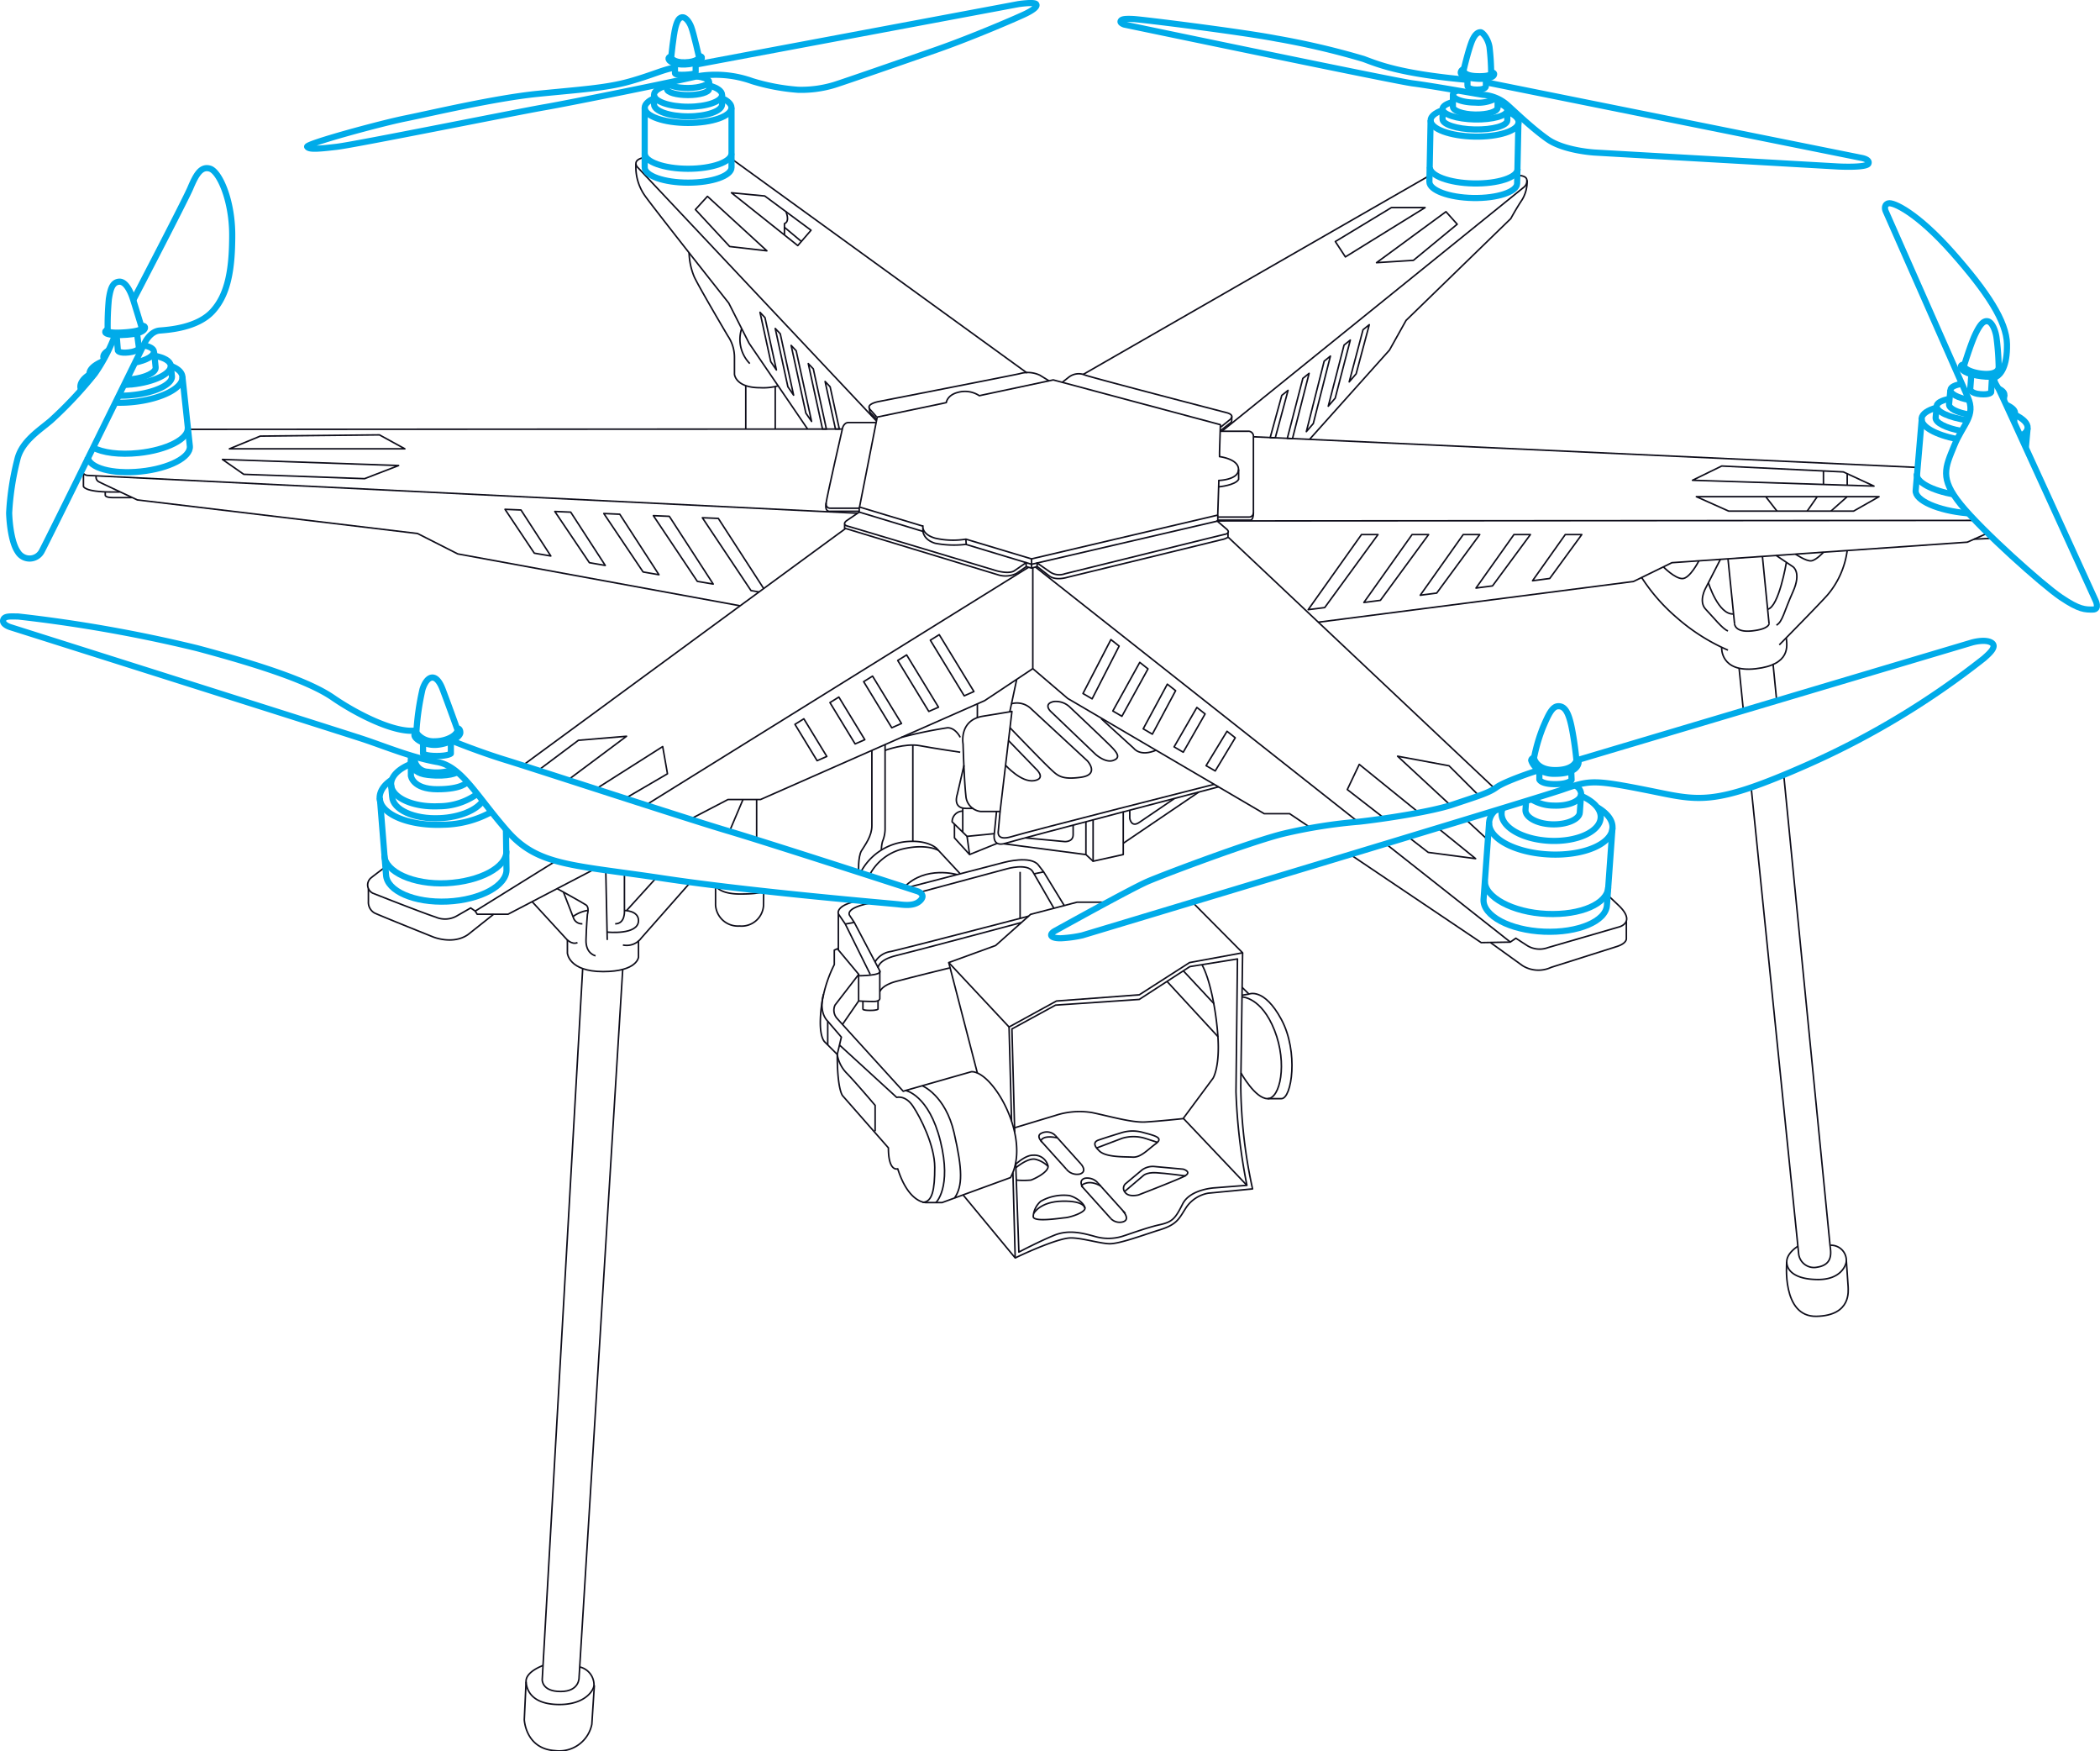 <svg xmlns="http://www.w3.org/2000/svg" viewBox="0 0 342.02 285.14"><defs><style>.cls-1,.cls-2{fill:none;stroke-linejoin:round;}.cls-1{stroke:#0e0d1a;stroke-width:0.25px;}.cls-2{stroke:#00abe9;}</style></defs><g id="Livello_2" data-name="Livello 2"><g id="Livello_1-2" data-name="Livello 1"><path class="cls-1" d="M157.31,87.79,168,91l30.33-7.13.17-5.32v-.32s3.21-.08,3.21-1.8-3.09-2.08-3.09-2.08l0-.75.14-4.45-27.22-7.29L160,64.32l-.5.11a4.25,4.25,0,0,0-3.45-.55c-1.8.44-1.93,1.67-1.93,1.67l-.44.1-10.81,2.26-2.88,14.65,10.32,3.11"/><line class="cls-1" x1="168.01" y1="91.02" x2="168.01" y2="91.88"/><polyline class="cls-1" points="157.31 88.64 168.01 91.88 198.34 84.83 198.34 83.89"/><polyline class="cls-1" points="150.26 86.51 139.94 83.38 139.94 82.56"/><path class="cls-1" d="M157.31,87.79a13,13,0,0,1-5-.16c-2.26-.65-2-2-2-2v.83s.05,1.42,2,2a16.19,16.19,0,0,0,5.05.17Z"/><path class="cls-1" d="M198.49,79.27s2.7-.24,3.24-1.22v-1.6"/><path class="cls-1" d="M137.56,85.3V86l25.14,7.64a4.06,4.06,0,0,0,2.85-.27l1.58-1.1v-.66l-1.93,1.33c-.9.58-2.89,0-2.89,0s-23.23-7-24.25-7.27-.19-.88-.19-.88l2.07-1.41"/><path class="cls-1" d="M200,86.64v.84a3.09,3.09,0,0,1-1.08.4c-.84.22-25.08,6.12-25.08,6.12s-1.85.6-2.93-.21l-2-1.55v-.58l2,1.4a2.71,2.71,0,0,0,2.54.36C175.19,93,199.4,87,199.49,87s.94-.2.35-.79l-1.62-1.39,123.59-.08"/><path class="cls-1" d="M198.34,84.19h5.1a.7.7,0,0,0,.7-.7V71.12a.82.82,0,0,0-.91-.9h-4.46"/><path class="cls-1" d="M198.34,84.69h5.33s.47,0,.47-1.2"/><path class="cls-1" d="M139.94,82.75h-4.69s-.79.06-.7-.85,2.69-12.27,2.69-12.27.23-.83.93-.83h4.48"/><path class="cls-1" d="M139.94,83.25h-4.69s-1,.23-.7-1.35"/><polyline class="cls-1" points="167.13 92.27 168.01 92.5 168.96 92.24"/><line class="cls-1" x1="168.01" y1="92.51" x2="168.01" y2="91.88"/><line class="cls-1" x1="243.44" y1="128.4" x2="200.04" y2="87.48"/><path class="cls-1" d="M225.7,137.39l20.28,16,.9-.62,1.87,1.21a3.85,3.85,0,0,0,3.37.31l11.6-3.37s2.73-.7,0-3.4l-1.89-1.79"/><line class="cls-1" x1="168.64" y1="92.33" x2="221.19" y2="133.82"/><polyline class="cls-1" points="219.92 139.14 241.23 153.48 245.99 153.4"/><polyline class="cls-1" points="168.21 92.45 168.21 108.87 173.9 113.73 205.9 132.49 210.04 132.49 213.49 134.81"/><path class="cls-1" d="M85.15,124.62c22.61-16.62,52.57-38.57,52.57-38.57"/><path class="cls-1" d="M90.52,140.2,77.4,148.35l-.74-.51-2.18,1.25a3.85,3.85,0,0,1-3.52.24c-2.3-.75-10.21-3.88-10.21-3.88a1.49,1.49,0,0,1-.27-2.55c.15-.13.94-.74,2.26-1.72"/><line class="cls-1" x1="167.51" y1="92.37" x2="105.2" y2="131.08"/><polyline class="cls-1" points="96.95 141.45 82.74 148.86 77.72 148.86 77.4 148.35"/><polyline class="cls-1" points="168.21 108.87 160.37 114.08 123.87 130.18 118.57 130.18 112.42 133.38"/><line class="cls-1" x1="204.14" y1="71.12" x2="312.26" y2="76.11"/><polyline class="cls-1" points="214.71 101.31 266.04 94.68 272.3 91.62 320.41 88.28 323.8 86.77"/><path class="cls-1" d="M173,62.26l1.05-.83a2.62,2.62,0,0,1,2.69-.35c1.76.59,23,6.11,23,6.11s1.7.35.39,1.29l-1.31,1.06"/><path class="cls-1" d="M200.61,67.81v.55c0,.41-.16.45-.16.45l-1.67,1.31"/><path class="cls-1" d="M199,70.22l49.24-39.78a1.28,1.28,0,0,0,.43-1.1c0-.82-1.56-.79-1.56-.79"/><line class="cls-1" x1="232.88" y1="28.55" x2="176.39" y2="60.98"/><path class="cls-1" d="M248.71,29.34a5.69,5.69,0,0,1-.8,3.17c-.91,1.35-1.85,3.08-1.85,3.08L229,52.17,226.3,57l-13,14.52"/><path class="cls-1" d="M170.83,62l-1.46-.9a4.61,4.61,0,0,0-3.31-.25c-2.28.49-22.89,4.52-22.89,4.52s-2.37.4-1.4,1.37l1,1.13"/><path class="cls-1" d="M142.76,68.22l-1-1s-.17-.12-.17-.85"/><path class="cls-1" d="M142.7,68.5,103.75,27.14S102.87,26,105,25.63"/><path class="cls-1" d="M103.58,26.66A8.1,8.1,0,0,0,105.13,32c1.9,2.62,13.56,17.35,13.56,17.35L122,55.89l9.55,14"/><line class="cls-1" x1="119.13" y1="25.85" x2="167.27" y2="60.73"/><path class="cls-1" d="M139.66,83.57,14.28,77.41a1.14,1.14,0,0,1-1-.76"/><path class="cls-1" d="M15.67,77.48a.85.85,0,0,0,.5,1c.74.38,6.2,2.92,6.2,2.92L68,86.87l6.55,3.32,46,8.45"/><line class="cls-1" x1="137.18" y1="69.86" x2="30.58" y2="69.91"/><polygon class="cls-1" points="219.12 41.83 217.48 39.33 226.61 33.8 232.1 33.8 219.12 41.83"/><polygon class="cls-1" points="224.19 42.77 235.5 34.47 237.33 36.51 230.2 42.39 224.19 42.77"/><polygon class="cls-1" points="275.65 78.2 305.21 79.15 300.22 76.84 280.41 75.88 275.65 78.2"/><polygon class="cls-1" points="276.28 80.87 306.03 80.87 301.89 83.22 281.54 83.22 276.28 80.87"/><polygon class="cls-1" points="65.94 73.08 61.8 70.81 42.39 71.01 37.36 73.08 65.94 73.08"/><polygon class="cls-1" points="64.92 75.8 36.23 74.81 39.7 77.23 59.38 77.94 64.92 75.8"/><polygon class="cls-1" points="87.67 125.43 94.2 120.54 102.04 119.88 92.52 126.99 87.67 125.43"/><polygon class="cls-1" points="97.06 128.46 107.93 121.56 108.71 125.99 101.84 130 97.06 128.46"/><polyline class="cls-1" points="229.37 136.28 232.61 138.79 240.33 139.81 234.17 134.82"/><polyline class="cls-1" points="231.1 132.33 221.38 124.46 219.43 128.56 225.46 133.24"/><polyline class="cls-1" points="236.24 131.12 227.62 123.13 236 124.69 240.88 129.56"/><line class="cls-1" x1="242.32" y1="136.76" x2="238.73" y2="133.43"/><polygon class="cls-1" points="119.13 31.39 129.93 39.99 132.09 37.49 124.55 31.91 119.13 31.39"/><polygon class="cls-1" points="115.22 31.97 124.9 40.84 118.84 40.14 113.26 34.12 115.22 31.97"/><polygon class="cls-1" points="224.43 87.04 221.74 87.04 213.06 99.27 215.75 98.93 224.43 87.04"/><polygon class="cls-1" points="232.67 87.04 229.98 87.04 222.13 98.1 224.82 97.75 232.67 87.04"/><polygon class="cls-1" points="241 87.04 238.31 87.04 231.31 96.92 233.99 96.57 241 87.04"/><polygon class="cls-1" points="249.25 87.04 246.57 87.04 240.39 95.75 243.08 95.4 249.25 87.04"/><polygon class="cls-1" points="257.62 87.04 254.93 87.04 249.6 94.56 252.4 94.19 257.62 87.04"/><polyline class="cls-1" points="123.62 96.39 122.31 96.16 114.39 84.3 116.99 84.41 124.38 95.83"/><polygon class="cls-1" points="106.41 83.96 109.01 84.07 116.16 95.1 113.57 94.66 106.41 83.96"/><polygon class="cls-1" points="98.34 83.61 100.94 83.73 107.32 93.58 104.74 93.13 98.34 83.61"/><polygon class="cls-1" points="90.36 83.28 92.95 83.39 98.58 92.07 95.99 91.62 90.36 83.28"/><polygon class="cls-1" points="82.25 82.93 84.85 83.04 89.71 90.53 87.02 90.07 82.25 82.93"/><polygon class="cls-1" points="152.97 103.34 151.52 104.24 157.04 113.3 158.62 112.6 152.97 103.34"/><polygon class="cls-1" points="142.11 110.09 140.66 110.99 145.24 118.5 146.82 117.8 142.11 110.09"/><polygon class="cls-1" points="147.66 106.64 146.21 107.54 151.27 115.84 152.85 115.15 147.66 106.64"/><polygon class="cls-1" points="136.62 113.5 135.17 114.4 139.27 121.13 140.85 120.44 136.62 113.5"/><polygon class="cls-1" points="130.92 117.04 129.47 117.94 133.08 123.86 134.66 123.17 130.92 117.04"/><polygon class="cls-1" points="180.93 104.14 182.27 105.2 177.87 113.79 176.38 112.92 180.93 104.14"/><polygon class="cls-1" points="190.12 111.4 191.47 112.46 187.68 119.54 186.19 118.67 190.12 111.4"/><polygon class="cls-1" points="185.63 107.85 186.97 108.91 182.72 116.63 181.24 115.77 185.63 107.85"/><polygon class="cls-1" points="194.93 115.19 196.27 116.25 192.71 122.48 191.22 121.61 194.93 115.19"/><polygon class="cls-1" points="199.84 119.07 201.18 120.13 197.92 125.53 196.43 124.67 199.84 119.07"/><polygon class="cls-1" points="126.45 60.24 125.53 58.89 123.78 50.85 124.59 51.72 126.45 60.24"/><polygon class="cls-1" points="129.25 64.34 128.32 62.98 126.26 53.48 127.08 54.35 129.25 64.34"/><polygon class="cls-1" points="132.18 68.62 131.25 67.27 128.85 56.24 129.67 57.11 132.18 68.62"/><polygon class="cls-1" points="134.59 69.86 133.96 69.86 131.64 59.2 132.46 60.06 134.59 69.86"/><polygon class="cls-1" points="136.7 69.86 136.07 69.86 134.38 62.11 135.2 62.98 136.7 69.86"/><polygon class="cls-1" points="219.74 62.18 220.87 60.87 223.01 52.87 221.99 53.69 219.74 62.18"/><polygon class="cls-1" points="216.33 66.14 217.46 64.83 219.92 55.37 218.9 56.19 216.33 66.14"/><polygon class="cls-1" points="212.76 70.28 213.89 68.97 216.68 57.98 215.66 58.81 212.76 70.28"/><polygon class="cls-1" points="209.66 71.37 210.5 71.42 213.21 60.79 212.19 61.61 209.66 71.37"/><polygon class="cls-1" points="206.87 71.25 207.7 71.29 209.78 63.56 208.76 64.38 206.87 71.25"/><path class="cls-1" d="M112.23,41.16a10.92,10.92,0,0,0,.84,3.92c.82,1.76,5.46,9.6,5.46,9.6a6.19,6.19,0,0,1,1.09,3.52v2.74s.16,2.19,4.16,2.19a9.25,9.25,0,0,0,3-.32"/><line class="cls-1" x1="121.46" y1="62.8" x2="121.46" y2="69.91"/><line class="cls-1" x1="126.26" y1="62.96" x2="126.26" y2="69.86"/><path class="cls-1" d="M122.12,59.2a5.63,5.63,0,0,1-1.32-5.72"/><path class="cls-1" d="M19.51,80.11h-1.3c-4.52,0-4.62-.92-4.62-.92V77.06"/><path class="cls-1" d="M17.14,80.09v.55s0,.38,1.2.38h3.12"/><path class="cls-1" d="M60,144.7v2.11a2,2,0,0,0,1,1.85c1.08.51,9.5,3.88,9.5,3.88s3.23,1.37,5.73-.37l4.17-3.31"/><path class="cls-1" d="M86.66,146.81l5.51,6s.9,1.1,1.88.67"/><path class="cls-1" d="M92.41,153.05v2.15s.23,3,5.81,3,5.77-2.35,5.77-2.35v-2.69"/><path class="cls-1" d="M101.45,153.87a2.94,2.94,0,0,0,3-1.14l8-9.07"/><path class="cls-1" d="M94.9,157.72,88.31,273.48s-.11,1.94,3,1.94,3-2.29,3-2.29l7.11-115.28"/><path class="cls-1" d="M88.44,271.19s-2.87,1-2.76,2.65,1.23,3.7,5.44,3.7,5.62-2.35,5.62-3.18a3,3,0,0,0-2.3-2.93"/><path class="cls-1" d="M85.68,273.84,85.39,280s.18,4.75,5,5.05a5.41,5.41,0,0,0,6-4.29l.41-6.35"/><path class="cls-1" d="M97,155.63s-1.62-.31-1.56-2.58.23-4.17.23-4.17.35-1.14-.23-1.53-4.68-2.65-4.68-2.65"/><path class="cls-1" d="M91.78,145.29l1.68,4.32a1.46,1.46,0,0,0,1.39.81"/><path class="cls-1" d="M93.32,149.24a5.56,5.56,0,0,1,2.41-1"/><path class="cls-1" d="M101.7,142.12v6.13s.18,2.17-1.51,2.17"/><line class="cls-1" x1="98.66" y1="141.7" x2="98.9" y2="153.05"/><path class="cls-1" d="M98.9,151.77s5.09.53,5.09-1.88c0-1.64-2.29-1.64-2.29-1.64"/><line class="cls-1" x1="102.04" y1="148.27" x2="106.94" y2="142.87"/><line class="cls-1" x1="118.81" y1="135.36" x2="121.01" y2="130.18"/><line class="cls-1" x1="123.23" y1="130.18" x2="123.23" y2="136.72"/><path class="cls-1" d="M124.38,145.11s-.39.46-3.84.46-4-1.37-4-1.37v3.17a3.65,3.65,0,0,0,3.91,3.41,3.58,3.58,0,0,0,3.9-3.29Z"/><path class="cls-1" d="M264.88,150v2.82s.11.76-1.53,1.29l-10.72,3.4a4.9,4.9,0,0,1-4.68-.29l-5.18-3.73"/><line class="cls-1" x1="321.51" y1="87.79" x2="324.7" y2="87.64"/><path class="cls-1" d="M267.35,94a29.94,29.94,0,0,0,5.79,6.61,31.68,31.68,0,0,0,8.29,5.25"/><path class="cls-1" d="M289.79,105s6.78-6.88,7.89-8.17a14,14,0,0,0,3.17-7.21"/><path class="cls-1" d="M270.91,92.3s1.86,1.91,3.09,1.91,2.69-2.89,2.69-2.89"/><path class="cls-1" d="M292.42,90.22s1.75,1.2,2.57,1.1,2-1.41,2-1.41"/><path class="cls-1" d="M280.2,91.07l-2.4,4.67s-1.23,2.17,0,3.46,2.81,3.29,3.63,3.53"/><path class="cls-1" d="M289.27,90.44,292,92.27s1.46.88,0,4.11-1.68,4.88-2.68,5.41"/><line class="cls-1" x1="288.12" y1="101.55" x2="287.04" y2="90.6"/><line class="cls-1" x1="289.36" y1="114.08" x2="288.78" y2="108.2"/><path class="cls-1" d="M285.21,128.22l7.74,76a2.51,2.51,0,0,0,3,2.11c2.69-.41,2.22-2.52,2.1-3.58l-7.54-76.59"/><line class="cls-1" x1="283.24" y1="108.81" x2="283.94" y2="115.71"/><line class="cls-1" x1="281.43" y1="90.99" x2="282.5" y2="101.55"/><path class="cls-1" d="M282.5,101.55s0,1.49,2.84,1.18,2.78-1.18,2.78-1.18"/><path class="cls-1" d="M280.4,105.43s-.26,4.11,5.53,3.46,5.1-3.8,5-5"/><path class="cls-1" d="M278.24,94.9s1.62,5.25,4.1,5.07"/><path class="cls-1" d="M290.94,91.58s-1.21,7.27-3.05,7.62"/><path class="cls-1" d="M292.81,202.93S291,204,291,205.46s1.4,2.88,5.14,2.88,4.57-2.41,4.57-3.05a2.49,2.49,0,0,0-2.58-2.53"/><path class="cls-1" d="M291,205.46s-.88,9,4.85,8.87,5.15-4.23,5.15-4.81l-.29-4.23"/><line class="cls-1" x1="287.58" y1="80.87" x2="289.41" y2="83.22"/><line class="cls-1" x1="294.33" y1="83.22" x2="295.97" y2="80.87"/><line class="cls-1" x1="298.2" y1="83.22" x2="300.85" y2="80.87"/><line class="cls-1" x1="300.85" y1="79.01" x2="300.85" y2="77.13"/><line class="cls-1" x1="296.98" y1="76.68" x2="296.98" y2="78.89"/><path class="cls-1" d="M128,34.46s.72,1.6-.24,1.95v1.85"/><line class="cls-1" x1="130.51" y1="39.31" x2="127.75" y2="37"/><polyline class="cls-1" points="194.2 146.9 202.38 155.14 193.74 156.73 185.55 161.98 172.06 162.99 164.34 167.22 154.52 156.73 162.16 153.95 167.85 148.88 175.41 146.9 180.36 146.9"/><path class="cls-1" d="M147.5,177.56l10.68-3.05s1.64-.32,4.06,3.05,4.75,9.71,2.34,14.18l-11.15,4.07h-2.58s-2.82.2-4.64-5.5c0,0-1.52.59-1.52-3.41l-7.43-8.46s-.9-.82-.9-6.75l-2-2s-.76-.53-.76-3.17a21.36,21.36,0,0,1,2.28-9.46v-2.35l.5-.23,3.48,4.17-3.86,5a2,2,0,0,0,.38,2.23c1,1.12,10.73,11.81,10.73,11.81Z"/><path class="cls-1" d="M134.13,161.88s-.9,2.76.68,4.4l2.22,2.59-.67,2.82a5.6,5.6,0,0,0,1.49,3c1.29,1.3,4.68,5.29,4.68,5.29v4.22"/><line class="cls-1" x1="134.81" y1="166.28" x2="134.81" y2="170.15"/><path class="cls-1" d="M147.5,177.56s3.8.71,5.67,8.28-.76,10-.76,10"/><path class="cls-1" d="M150.21,176.79s3.78,1.55,5.18,7.66,1.39,8.67.08,10.61"/><path class="cls-1" d="M136.72,170.15l9.32,8.53s1.4-.41,2.63,1.41,3.57,6.4,3.57,10-.38,5.68-2,5.68"/><polyline class="cls-1" points="139.84 158.65 139.84 162.99 137.2 166.82"/><line class="cls-1" x1="154.52" y1="156.73" x2="159.18" y2="174.72"/><polyline class="cls-1" points="164.97 190.91 165.34 204.82 156.85 194.56"/><line class="cls-1" x1="164.34" y1="167.22" x2="164.75" y2="182.56"/><path class="cls-1" d="M165.26,184.34l-.45-16.8,7.1-3.88,13.64-.93,8.23-5.34,7.76-1.25-.24,21.62A94,94,0,0,0,203.08,193l-5.25.41s-4,.2-5.22,2.63-1.68,2.93-3.82,3.4-5.54,1.76-6.2,1.92a7.72,7.72,0,0,1-4.14,0c-2-.55-4.32-1.21-6.74-.23s-5.77,2.74-5.77,2.74l-.52-14.54"/><path class="cls-1" d="M202.38,155.14l-.3,21.65A81,81,0,0,0,204,193.58l-7.21.7a5.53,5.53,0,0,0-3.51,2.2c-1.25,1.88-1.44,2.85-4.36,3.76s-6.67,2.34-8.31,2.27-4.6-1-6.32-.94-6,1.84-8.94,3.25"/><path class="cls-1" d="M165.24,183.63l6.63-2a12.58,12.58,0,0,1,6-.47c3,.63,6.47,1.65,8.66,1.53s6.16-.55,6.16-.55l4.87-6.57s.86-1.34.86-5-1-10.45-2.64-13.45"/><line class="cls-1" x1="192.73" y1="182.1" x2="203.08" y2="193.01"/><line class="cls-1" x1="198.4" y1="168.83" x2="190.07" y2="159.8"/><line class="cls-1" x1="197.75" y1="163.46" x2="192.73" y2="158.08"/><path class="cls-1" d="M202.28,162.33s3.16,0,5.3,5.44.9,11.12-1.13,11.12-4.34-4.19-4.34-4.19"/><path class="cls-1" d="M206.45,178.89h2.25c1.7,0,2.82-7.63,0-12.88s-5.29-4.15-5.29-4.15l-1.11-1.09"/><line class="cls-1" x1="203.41" y1="161.86" x2="202.28" y2="162.05"/><polyline class="cls-1" points="136.54 154.69 136.54 148.8 137.67 150.46 141.73 158.65"/><path class="cls-1" d="M136.54,148.8s-.58-1.4,3.3-2.14"/><path class="cls-1" d="M137.67,150.46l1.46-.27-.73-1.1s-1.16-1.32,4.12-2.19"/><path class="cls-1" d="M147.65,144.55l15.95-4.15s4.25-1.14,5.5.43L170,142l3.35,5.48"/><path class="cls-1" d="M149.76,145.29,164,141.46s3.29-.94,4.18.43l.23.39,3.23,5.6"/><line class="cls-1" x1="168.44" y1="142.28" x2="170" y2="141.96"/><path class="cls-1" d="M139.84,158.88s3.86,0,3.45-.8l-4.16-7.89"/><path class="cls-1" d="M143.29,158.08v4.4s.15.59-1,.59-2.4-.08-2.4-.08"/><path class="cls-1" d="M143,162.93v1.38s-.08.21-1.29.21-1.17-.21-1.17-.21v-1.24"/><path class="cls-1" d="M143,157.58s0-1.28,3-2,20.32-5.36,20.32-5.36"/><path class="cls-1" d="M142.52,156.62a3.55,3.55,0,0,1,2.56-1.69c2-.43,22.43-5.75,22.43-5.75"/><line class="cls-1" x1="166.14" y1="141.96" x2="166.14" y2="149.53"/><path class="cls-1" d="M143.32,161.43s.28-1,2.62-1.63,8.8-2.22,8.8-2.22"/><path class="cls-1" d="M155.89,142.41s-5.14-1.52-8.58,2"/><path class="cls-1" d="M156.39,142.28l-3.86-4.15s-1.5-1.49-5.22-1.06a9.43,9.43,0,0,0-7.18,5.05"/><path class="cls-1" d="M141.57,142.58a8.31,8.31,0,0,1,5.42-4.34c3.94-.93,5.86.23,5.86.23"/><path class="cls-1" d="M139.84,142.09s-.13-2.59.47-3.57,1.69-2.39,1.69-4.07V122.18"/><path class="cls-1" d="M143.55,138.42a5.3,5.3,0,0,1,.19-1.43,5.4,5.4,0,0,0,.41-2.18V121.24"/><path class="cls-1" d="M164.81,115.84l-1.93,16.29h-3.16a2.72,2.72,0,0,1-2.41-2.56c-.28-2.41-.46-8.44-.46-8.44s-.7-3.81,3.16-4.5Z"/><line class="cls-1" x1="164.46" y1="115.9" x2="165.59" y2="110.61"/><line class="cls-1" x1="159.18" y1="116.85" x2="159.18" y2="114.6"/><line class="cls-1" x1="148.67" y1="136.99" x2="148.67" y2="121.24"/><path class="cls-1" d="M144.15,122.18s3.27-1.21,5.61-.77,6.63,1.07,6.63,1.07"/><path class="cls-1" d="M146.82,120.06a71.66,71.66,0,0,1,7.5-1.56c1.33,0,2.07,1.56,2.07,1.56"/><path class="cls-1" d="M162.88,132.13l-.29,3.2s-.41,1.7,2.22.88,32.94-8.5,32.94-8.5"/><path class="cls-1" d="M162.3,132.13l-.36,3.61s-.46,2.27,1.82,1.57,34.7-9.19,34.7-9.19"/><polyline class="cls-1" points="178.03 133.43 178.03 140.23 182.94 139.14 182.94 132.13"/><polyline class="cls-1" points="178.03 140.23 176.86 139.15 176.86 133.82"/><line class="cls-1" x1="176.86" y1="139.15" x2="163.48" y2="137.39"/><line class="cls-1" x1="182.94" y1="137.31" x2="195.24" y2="128.97"/><path class="cls-1" d="M167,136.43l6.38.6s1.4.12,1.4-1.12v-1.55"/><path class="cls-1" d="M184,131.94v1.3s.22,1.59,1.56.66l5.71-3.88"/><path class="cls-1" d="M161.94,135.74l-4.44.44-2.43-2.36a1.74,1.74,0,0,1,1.73-1.75"/><line class="cls-1" x1="156.8" y1="135.5" x2="156.8" y2="131.63"/><path class="cls-1" d="M157,124.62l-1.09,4.72s-.85,2.29,1.43,2.29h1.19"/><polyline class="cls-1" points="155.45 134.19 155.45 136.43 157.91 139.14 162.42 137.31"/><line class="cls-1" x1="157.91" y1="139.14" x2="157.5" y2="136.18"/><path class="cls-1" d="M164.5,118.5s5,5.2,6.36,6.49,1.9,2,5.12,1.58,1.11-2.69,1.11-2.69L168,115.47a3.32,3.32,0,0,0-3.3-.87"/><path class="cls-1" d="M171.13,115.84l7.32,7s1.55,1.39,2.79,1,.81-1.12,0-2-7-6.71-7-6.71a3.29,3.29,0,0,0-2.61-.9C170.19,114.53,170.69,115.42,171.13,115.84Z"/><path class="cls-1" d="M179.33,117l5.34,4.86s1,1.41,3.65.28"/><path class="cls-1" d="M164.25,120.58l4.39,4.53s1.9,1.63-.2,2-4.67-2.51-4.67-2.51"/><line class="cls-1" x1="176.11" y1="193.07" x2="180.92" y2="198.42"/><line class="cls-1" x1="169.52" y1="185.75" x2="173.67" y2="190.36"/><line class="cls-1" x1="176.08" y1="189.56" x2="171.87" y2="184.88"/><line class="cls-1" x1="183.28" y1="197.58" x2="178.79" y2="192.59"/><path class="cls-1" d="M183.29,192.76l2.73-2.28a3,3,0,0,1,2-.54l4.68.43s1.67.47,0,1.25-7.26,2.94-7.26,2.94-1.56.43-2.18-.39A1,1,0,0,1,183.29,192.76Z"/><path class="cls-1" d="M183.17,194l3-2.55s.5-.58,2.1-.5,4.83.52,4.83.52"/><path class="cls-1" d="M178.92,187.27s-1.36-1.17,0-1.64,3.82-1.22,3.82-1.22a6.11,6.11,0,0,1,3.47,0c2.07.55,3.32.87,2,1.84s-2.41,2.24-3.74,2.16S179.9,188.49,178.92,187.27Z"/><path class="cls-1" d="M178.6,186.92l4.14-1.57a6.43,6.43,0,0,1,3.75,0l2,.65"/><path class="cls-1" d="M165.42,189.58s1.57-1.52,2.86-1.48a2.28,2.28,0,0,1,2.42,1.82c0,1-2.34,2.09-2.81,2.23a13.11,13.11,0,0,1-2.37,0"/><path class="cls-1" d="M165.44,190.15s1.94-1.66,3.19-1.39a4.44,4.44,0,0,1,2.07,1.16"/><path class="cls-1" d="M168.28,198.08a3.58,3.58,0,0,1,1.21-2.47,7.56,7.56,0,0,1,4.68-.94c1.25.32,2.53,1.41,2.53,2.08s-2.3,1.45-3.23,1.53S168.28,199.05,168.28,198.08Z"/><path class="cls-1" d="M168.36,197.58s1-1.93,4.68-2,3.66,1.17,3.66,1.17"/><path class="cls-1" d="M176.33,193.32s-.77-1.14.37-1.47a2.3,2.3,0,0,1,2.09.74"/><path class="cls-1" d="M173.67,190.36a2.2,2.2,0,0,0,2.21.8c1.26-.41.2-1.6.2-1.6"/><path class="cls-1" d="M169.68,185.92s-1.05-1,0-1.43a1.94,1.94,0,0,1,2.19.39"/><path class="cls-1" d="M180.92,198.42a2,2,0,0,0,2,.52c1.21-.39,0-1.73,0-1.73"/><path class="cls-1" d="M176.17,193s1.1-1.06,3.11.12"/><path class="cls-1" d="M169.52,185.75s.22-1,2.7-.48"/><path class="cls-2" d="M67.81,119.29a41.78,41.78,0,0,1,1-7.05c.7-2.19,2.18-2.9,3.28,0s2.33,6.35,2.33,6.35.55-.08.55.7-2.18,2-4.21,2S66.71,119.84,67.81,119.29Z"/><path class="cls-2" d="M67.81,119.29a3.44,3.44,0,0,0,3,1.41c2.1,0,4-1.17,3.66-2.11"/><path class="cls-2" d="M73.43,120.7v2s-.44.39-2.29.39-2.24-.39-2.24-.39v-1.72"/><path class="cls-2" d="M73.81,120.7s4.21,1.72,8.58,3.06,29.47,9.55,36.1,11.51,31,9.87,31,9.87,1.32.47.47,1.41-2.26.86-3.59.7-23.55-2-38.37-4.23-20.35-2-25.34-7.67-7.44-10.58-11.48-11.28-8.64-2.59-11.91-3.68S1.76,102.14,1.76,102.14.36,101.75.51,101s1.17-.62,2.42-.62a233.29,233.29,0,0,1,29.16,5.16c10.84,2.9,18.41,5.49,22.15,8.07s10.1,5.87,13.59,5.32"/><path class="cls-2" d="M67,123.05s-.86,2.74,2.67,3.13,4.8-.43,4.8-.43"/><path class="cls-2" d="M67.5,123.2a2.29,2.29,0,0,0,2.22,2.47,8.21,8.21,0,0,0,4.17-.38"/><path class="cls-2" d="M66.92,123.88v2.41s.23,2.22,4.32,2.22,4.85-1.17,4.85-1.17"/><path class="cls-2" d="M77.72,129.28a10.78,10.78,0,0,1-6.26,2c-4.19.19-7.66-1.38-7.76-3.52-.06-1.34,1.22-2.58,3.22-3.37"/><path class="cls-2" d="M63.7,127.79l.17,1.92c.1,2.13,3.57,3.71,7.76,3.51,3.24-.14,6-1.31,7-2.82"/><path class="cls-2" d="M80,132.23a16.7,16.7,0,0,1-7.72,2.05c-5.65.26-10.33-1.68-10.45-4.34,0-1.11.7-2.16,2-3"/><path class="cls-2" d="M82.47,138.54c.12,2.66-4.32,5-9.75,5.27s-10-1.86-10.13-4.52"/><path class="cls-2" d="M61.87,129.94l1,12.49c.12,2.66,4.62,4.61,10,4.36s9.74-2.61,9.62-5.27l-.09-6.4"/><path class="cls-2" d="M249.84,123.4a27.76,27.76,0,0,1,1.47-5c.93-2.17,1.52-3.41,2.51-3.41s1.64.88,2.17,3.53.76,5.28.76,5.28-.3,1.59-3.46,1.59S249.84,123.4,249.84,123.4Z"/><path class="cls-2" d="M249.84,123.4a.47.47,0,0,0-.46.4,2.68,2.68,0,0,0,1.05,1.4,4.72,4.72,0,0,0,2.86.79c3.4,0,3.81-1.47,3.81-1.88s-.35-.3-.35-.3l64.44-19.2s2.05-.59,3.1,0-.17,1.7-1.17,2.58a133.42,133.42,0,0,1-28.48,17.21c-16,7.11-17.95,5.93-26.55,4.23s-9.24-1.59-13.63-.06-78.19,23.73-78.19,23.73a20.58,20.58,0,0,1-3.39.47c-1.64.06-2.28-.53-1-1.23s12.4-6.87,15-8,16.9-6.52,22.22-7.81a83.18,83.18,0,0,1,12.28-1.94c3.69-.41,11.7-1.59,15.33-2.82s5.73-1.82,7-2.76,6.05-2.58,7-2.82v1.53s.22.76,2.55.76,2.7-.7,2.7-.7l-.06-1.46"/><path class="cls-2" d="M260.23,131.5c1.54.92,2.45,2.07,2.39,3.29-.11,2.64-4.7,4.59-10.25,4.34s-10-2.58-9.84-5.23a2.85,2.85,0,0,1,1-1.92"/><path class="cls-2" d="M242.53,133.9l-.91,12.57c-.12,2.65,4.29,5,9.84,5.23s10.14-1.7,10.26-4.34l.9-12.57"/><path class="cls-2" d="M261.92,144.49c-.11,2.64-4.44,4.56-10,4.32s-10.21-2.76-10.09-5.4"/><path class="cls-2" d="M257.46,129.56c2,.85,3.3,2.14,3.24,3.54-.1,2.3-3.8,4-8.25,3.81s-8-2.22-7.89-4.52a2.17,2.17,0,0,1,.18-.79"/><path class="cls-2" d="M257.51,129.28l-.21,3c-.05,1.14-2.19,2.05-4.64,1.94s-4.26-1.19-4.21-2.33l.1-1.44"/><path class="cls-2" d="M256.52,127.89a1.69,1.69,0,0,1,1,1.39c-.05,1.15-2.07,2-4.52,1.89a6.88,6.88,0,0,1-3.54-1"/><path class="cls-2" d="M27.81,59.57c1.12.43,1.82,1,1.9,1.78.18,1.79-3.38,3.63-8,4.11a19.88,19.88,0,0,1-2.95.1"/><path class="cls-2" d="M13.21,63.5a1.46,1.46,0,0,1-.11-.41c-.08-.73.48-1.48,1.49-2.13"/><path class="cls-2" d="M14.28,74.4c.18,1.79,4,2.85,8.64,2.37s8.15-2.32,8-4.11L29.71,61.35"/><path class="cls-2" d="M30.57,69.65c.19,1.79-3.38,3.63-8,4.11-3.11.33-5.89-.05-7.41-.89"/><line class="cls-2" x1="14.69" y1="61.8" x2="14.58" y2="60.91"/><path class="cls-2" d="M27.81,59.52,28,61.24c.13,1.32-2.72,2.7-6.37,3.08a16.61,16.61,0,0,1-2.3.1"/><path class="cls-2" d="M25.14,57.92c1.55.28,2.59.85,2.67,1.6.13,1.32-2.72,2.7-6.37,3.08-.42,0-.84.08-1.24.09"/><path class="cls-2" d="M14.9,61.54a1.12,1.12,0,0,1-.32-.63c-.07-.74.78-1.5,2.19-2.09"/><path class="cls-2" d="M20.65,61.76l.7,0c2.28-.24,4.07-1.1,4-1.93l-.26-2.54"/><path class="cls-2" d="M23.38,56.23c1,.18,1.64.54,1.69,1,.07.71-1.24,1.45-3.07,1.8"/><path class="cls-2" d="M17,58.47a.67.67,0,0,1-.17-.36c0-.37.3-.75.89-1.07"/><path class="cls-2" d="M23.08,53.34s-1.23-4.07-1.52-4.92-1.06-2.67-2.2-2.55-1.4,1.38-1.63,2.81a46.46,46.46,0,0,0-.19,5.22s.12.43,3,.2S23.08,53.34,23.08,53.34Z"/><path class="cls-2" d="M23,53s.52,0,.61.26-.18,1.05-2.89,1.24-3.54-.13-3.58-.41.4-.42.4-.42"/><path class="cls-2" d="M19,54.6l.2,2.5s.21.47,1.78.28,1.65-.71,1.65-.71l-.31-2.36"/><path class="cls-2" d="M18.72,54.58a28,28,0,0,1-3.28,6.28,66.76,66.76,0,0,1-7.13,7.6c-1.87,1.61-4.83,3.41-5.5,6.42a44.4,44.4,0,0,0-1.32,8.66c.07,2,.43,4.89,1.4,6.3a2.24,2.24,0,0,0,3.86,0c.86-1.53,16.87-34.11,16.87-34.11s.87-1.79,2.39-1.91,6.16-.44,8.62-3.14S37.82,44,37.82,38.27s-2.1-10.34-3.62-10.81S31.86,28.6,31,30.63s-9.27,18.18-9.27,18.18"/><path class="cls-2" d="M109.31,9.39s.35-3.59.7-4.94.7-1.58,1.11-1.64,1.06.53,1.46,1.58,1.29,5,1.29,5-.35.7-2.28.76S109.31,9.39,109.31,9.39Z"/><path class="cls-2" d="M109.33,9.17s-.49.1-.45.41.7,1,2.71.92,2.79-.88,2.73-1.13-.52-.28-.52-.28"/><path class="cls-2" d="M109.93,10.35l0,1.58s-.06.32,1.66.24,1.71-.35,1.71-.35l0-1.63"/><path class="cls-2" d="M113.35,10.51,165.86.67s2.58-.39,2.89,0-.55,1-1.72,1.57S158.53,6,152.49,8.11s-14.66,5.1-16.61,5.72a18.52,18.52,0,0,1-5.89.79,33.72,33.72,0,0,1-7.48-1.41,17.7,17.7,0,0,0-9.16-.75c-3.44.82-20.4,4.27-24.65,5S57.94,23.54,54.86,23.9s-4.52.47-4.83,0,11.93-3.8,16-4.62,14.47-3.29,21.52-4,11.15-.94,14.94-2,5.6-2,7.42-2.27"/><path class="cls-2" d="M113.4,12.43c1.23.15,2.09.49,2.09.9s-1.53,1-3.43,1c-1.71,0-3.12-.35-3.39-.82"/><path class="cls-2" d="M117.6,16c1,.42,1.53,1,1.53,1.54,0,1.37-3.16,2.48-7.07,2.48S105,18.92,105,17.55c0-.58.58-1.12,1.53-1.54"/><path class="cls-2" d="M106.52,15.44V17c0,1.08,2.48,1.95,5.54,1.95s5.54-.87,5.54-1.95V15.44"/><path class="cls-2" d="M115.49,13.33v1.15c0,.53-1.53,1-3.43,1s-3.43-.44-3.43-1v-1"/><path class="cls-2" d="M115.49,13.92c1.29.35,2.11.9,2.11,1.52,0,1.07-2.48,1.94-5.54,1.94s-5.54-.87-5.54-1.94c0-.62.83-1.17,2.11-1.52"/><path class="cls-2" d="M105,17.55v9.71c0,1.37,3.17,2.48,7.07,2.48s7.07-1.11,7.07-2.48V17.55"/><path class="cls-2" d="M119.13,25c0,1.37-3.16,2.48-7.07,2.48S105,26.34,105,25"/><path class="cls-2" d="M242.86,12a38.41,38.41,0,0,0-.27-4.35c-.23-1.35-1.11-2.4-1.46-2.4s-.94.17-1.52,1.76-1.23,4.39-1.23,4.39-.17.92,2.11,1S242.86,12,242.86,12Z"/><path class="cls-2" d="M238.38,11.27a.6.6,0,0,0-.47.53c0,.44.71.85,2.43,1s3-.17,3-.74c0-.28-.49-.28-.49-.28"/><path class="cls-2" d="M239,12.57v1.34s-.09.68,1.52.68S242,14,242,14V12.74"/><path class="cls-2" d="M242,13.4l61.13,12.3s1.48.23,1.17.94-4.91.47-4.91.47l-39.65-2.27s-5-.28-7.68-2.16-5.73-4.89-6.71-5.72a6.66,6.66,0,0,0-3.82-1.52c-2-.32-8.73-1.53-11.42-1.86S183.1,4,183.1,4s-.71-.23-.59-.55.62-.43,2.11-.35,17.58,2.08,23.23,3.17A127,127,0,0,1,222.08,9.6C224.5,10.5,228,12,239,13"/><path class="cls-2" d="M320.67,65.11c-1.8-.33-3.08-1-3-1.62,0-.47.78-.82,1.89-1"/><path class="cls-2" d="M325.53,63.3c.6.29.94.64.91,1a.61.61,0,0,1-.24.41"/><line class="cls-2" x1="326.37" y1="65.05" x2="326.44" y2="64.27"/><path class="cls-2" d="M317.65,63.49l-.21,2.34c-.06.67,1.37,1.37,3.34,1.68"/><path class="cls-2" d="M320.41,68.43c-2.92-.43-5.07-1.39-5-2.31.05-.52.8-.92,2-1.16"/><path class="cls-2" d="M326.78,65.92c.9.41,1.43.88,1.39,1.35a.91.91,0,0,1-.48.63"/><path class="cls-2" d="M319.43,70.17c-2.5-.47-4.25-1.34-4.18-2.17l.17-1.88"/><line class="cls-2" x1="328.17" y1="67.27" x2="328.04" y2="68.66"/><path class="cls-2" d="M318.71,71.49c-3.44-.69-5.86-2-5.75-3.34.07-.76,1-1.37,2.42-1.77"/><path class="cls-2" d="M328.09,67.49c1.39.66,2.21,1.44,2.14,2.21-.05.5-.45.93-1.12,1.28"/><line class="cls-2" x1="329.95" y1="72.82" x2="330.23" y2="69.7"/><path class="cls-2" d="M313,68.15l-1,11.71c-.14,1.62,3.61,3.28,8.37,3.71l.41,0"/><path class="cls-2" d="M318.23,80.52c-3.61-.67-6.18-2-6.06-3.39"/><path class="cls-2" d="M243.66,16a6,6,0,0,1-3.42.7c-2,0-3.63-.61-3.61-1.27,0-.25.24-.47.63-.65"/><path class="cls-2" d="M236.63,15.38l0,2c0,.66,1.6,1.23,3.61,1.27s3.65-.46,3.67-1.12l0-1.48"/><path class="cls-2" d="M243.88,16.77c1,.31,1.62.73,1.61,1.19,0,.88-2.39,1.55-5.3,1.49s-5.27-.83-5.25-1.71c0-.44.61-.83,1.57-1.1"/><path class="cls-2" d="M245.49,18l0,1.59c0,.89-2.39,1.55-5.31,1.49s-5.26-.82-5.24-1.7l0-1.6"/><path class="cls-2" d="M245.45,18.15c1.17.47,1.89,1.09,1.88,1.74,0,1.38-3.26,2.43-7.2,2.35S233,21,233,19.6c0-.65.73-1.22,1.89-1.64"/><path class="cls-2" d="M233,19.6l-.2,10c0,1.37,3.15,2.56,7.09,2.64s7.17-1,7.2-2.35l.21-9.95"/><path class="cls-2" d="M247.17,27.52c0,1.38-3.25,2.43-7.2,2.35s-7.12-1.26-7.09-2.64"/><path class="cls-2" d="M319.91,59.43s1.09-3.52,1.8-5,1.3-2.29,2.06-2.11,1.28,1.7,1.4,2.7a43.39,43.39,0,0,1,.35,4.76c-.06.94-1.28,1.23-2.8,1.06S319.71,60.05,319.91,59.43Z"/><path class="cls-2" d="M325.52,59.73s1.4,2.05-2.81,1.53-3.56-2.18-2.8-1.83"/><path class="cls-2" d="M321.07,60.94l-.19,2.49s.15.64,1.67.76,1.74-.31,1.74-.31l.14-2.56"/><path class="cls-2" d="M320.49,64.66,307.1,34.35s-.41-.94.41-1.23,4.79,1.58,10.47,8,8.83,11.22,8.89,14.92-1.06,4.93-1.76,5.31,0,1.24.42,2,15.72,34.32,15.72,34.32.82,1.58-.41,1.58-2.16.06-5.2-2-12.81-10.81-16.29-15.1-2.54-6-1.08-9.58S321.85,67.74,320.49,64.66Z"/></g></g></svg>